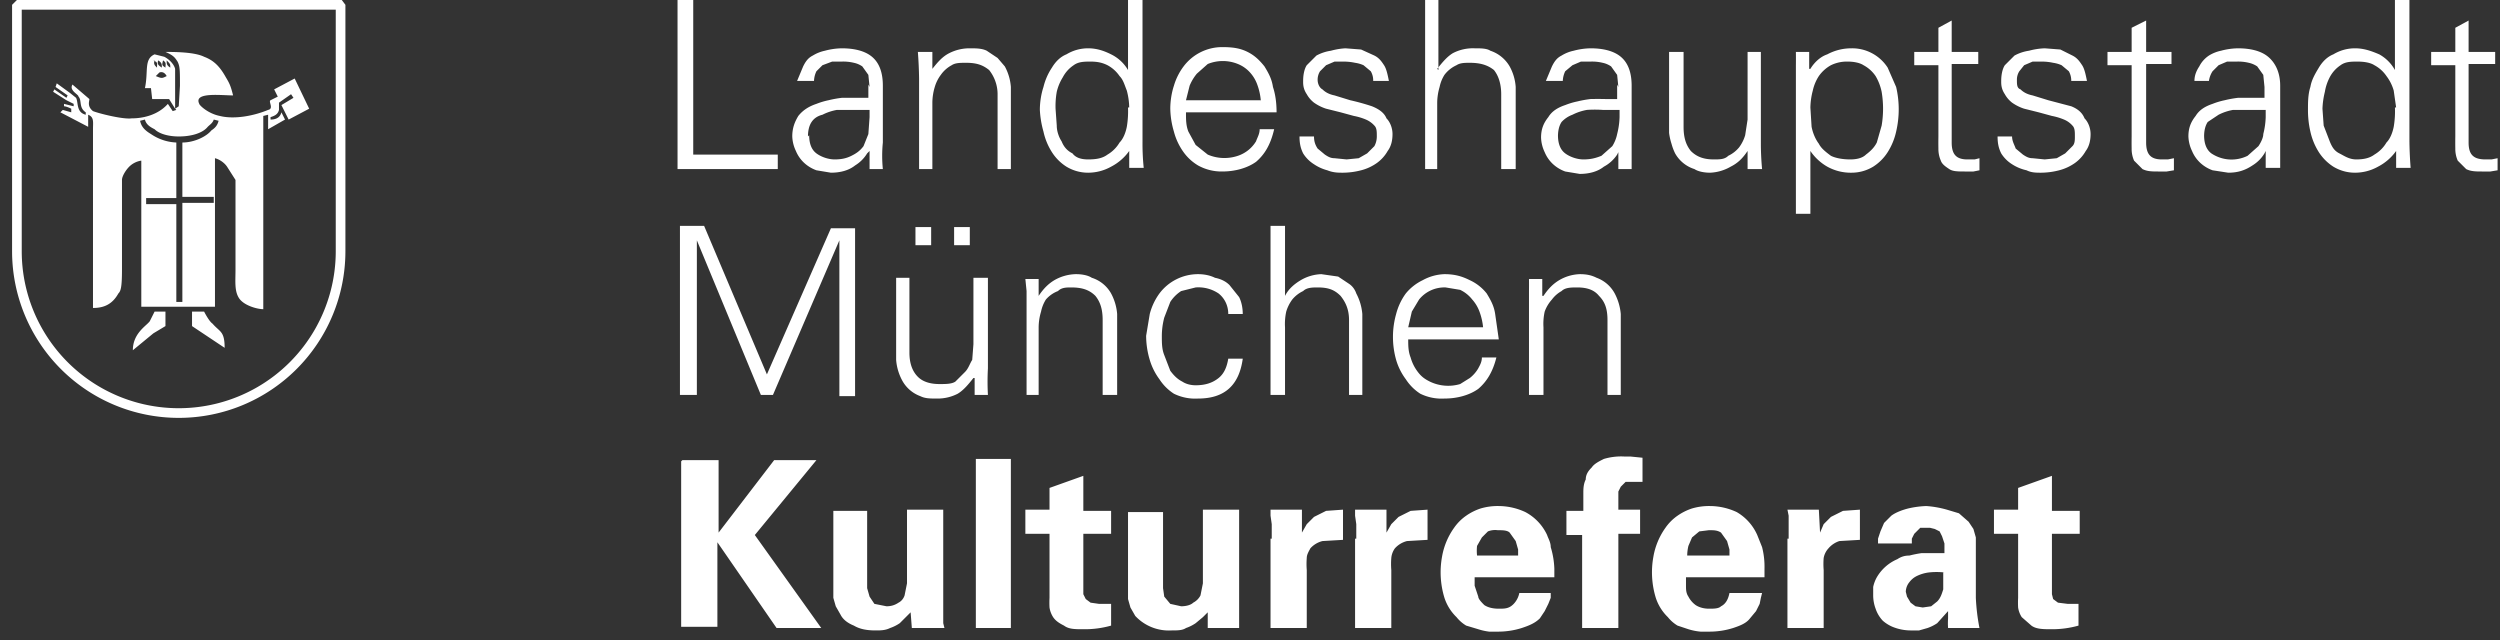 <svg xmlns="http://www.w3.org/2000/svg" width="207" height="53">
  <rect width="100%" height="100%" fill="#333333" stroke="none"/>
  <path fill="#FFF" fill-rule="evenodd" d="M14.5 9l-.5-.8h-1.4l-.1-.9H12c.3-1.4-.1-2.4.8-2.8l.8.2c.4.2.8.6.9 1V9l.3-.2.1-1.7c0-1.3 0-1.6-.2-2-.2-.3-.3-.5-1-.8.7 0 2.4 0 3.2.4.8.3 1.3.8 1.8 1.7.3.5.4.7.6 1.5-1 0-3.3-.3-2.8.7 0 .1.7.8 1.7 1 1.2.3 2.8 0 4-.5.5-.1 0-.7.2-.8l.6-.3-.3-.6 1.7-.9 1.2 2.5-1.7.9-.6-1.2 1-.6-.2-.3-1 .7v.6c-.1.4-.4.5-.7.6v.2c.5 0 .8-.2.9-.6l.3.6-1.4.8V9.5l-.4.1v16c-.5 0-1.6-.3-2-.9-.4-.6-.3-1.4-.3-2.4v-7.4l-.7-1.1c-.2-.3-.6-.6-1-.7v12.3h-6.1V13.3a1.8 1.8 0 0 0-1 .5c-.3.3-.6.8-.6 1.1v7.4c0 1.5-.1 1.8-.3 2-.5.9-1.2 1.2-2.1 1.2V10.7c0-.6.1-1-.4-1.2v1L5 9.3l.2-.2.7.2V9s-.4-.2-.6-.2v-.2l.8.2v-.2l-.6-.3-1.1-.7.1-.2 1 .7.1-.2-1-.7.1-.3 1.1.8.5.4c.2.4 0 1.2.8 1.4v-.2c-.6-.4-.3-1-.6-1.3 0-.2-.8-.5-.5-1l1.4 1.2c0 .2-.2.6.3 1 .5.2 2.5.7 3.2.6 1 0 2.2-.3 3-1.2l.4.6.3-.1zm.6 2.8c1 0 2-.5 2.4-1 .3-.2.5-.4.6-.8l-.4-.1c-.1.3-.3.4-.5.6-.4.5-1.3.8-2.4.8-.8 0-1.6-.2-2-.6-.4-.2-.7-.4-.8-.8l-.4.1c.1.5.4.8.9 1.1a4 4 0 0 0 2.1.7v4.6h-2.5v.5h2.5V25h.5v-8.2h2.6v-.5h-2.6v-4.6zm-2.4 14h1V27l-1 .6L11 29c0-1.4 1.1-2 1.4-2.4l.4-.8zm3.2 0h1s.4.8.7 1c.6.7 1 .6 1 2l-1.5-1-1.2-.8v-1.3zm-3-19.5c.5.2.5.2.9 0-.1-.2-.3-.4-.6-.3l-.3.3zM12.7 5c.4.2.3.2.3.6-.2-.2-.3-.3-.2-.6zm.4 0c.3.2.3.3.3.6-.3-.2-.4-.3-.3-.6zm.4 0c.3.2.2.3.2.6-.3-.2-.3-.2-.2-.6zm.3 0c.3.3.3.3.3.6-.3-.2-.3-.3-.3-.6zm42.3 9V0h1.3v12.8h7V14H56zM72 7.2l-.1-1-.5-.7a1.9 1.9 0 0 0-.7-.3 3.7 3.7 0 0 0-1-.1h-.8l-.8.3-.5.5a2 2 0 0 0-.2.8H66l.5-1.2c.2-.4.4-.7.8-.9a3.2 3.2 0 0 1 1-.4 5.7 5.7 0 0 1 1.4-.2c1 0 1.9.2 2.5.7.6.5.9 1.3.9 2.4v4.7a11 11 0 0 0 0 2.2H72v-1.5l-.2.2a3 3 0 0 1-1 1c-.5.4-1.2.6-2 .6l-1.2-.2a3 3 0 0 1-1-.6 2.8 2.8 0 0 1-.7-1 3 3 0 0 1-.3-1.2c0-.7.2-1.2.5-1.7.4-.5.9-.8 1.5-1a6 6 0 0 1 1-.3 9.1 9.1 0 0 1 1.1-.2h2.2V7zm-5 4c0 .7.2 1.2.6 1.5.4.3 1 .5 1.5.5.6 0 1-.1 1.4-.3.4-.2.7-.4 1-.8l.4-1 .1-1.4v-.6H69.3a4.3 4.3 0 0 0-1.2.4c-.4.1-.7.3-.9.6-.2.3-.3.7-.3 1.2zM77.2 14h-1.1V6.5a34.5 34.5 0 0 0-.1-2.2h1.2v1.4c.4-.5.8-1 1.4-1.3a3.7 3.7 0 0 1 1.7-.4c.5 0 1 0 1.4.2l.9.6.6.7a4.2 4.2 0 0 1 .5 1.7V14h-1.1V7.8c0-.8-.3-1.5-.7-2-.5-.4-1-.6-1.9-.6-.5 0-.9 0-1.2.2a2.6 2.6 0 0 0-.9.8 3.1 3.1 0 0 0-.5 1 4.6 4.6 0 0 0-.2 1.3V14zm16.3-1.5a4.2 4.2 0 0 1-1.5 1.3 3.9 3.9 0 0 1-1.9.5c-.7 0-1.3-.2-1.8-.5a3.9 3.9 0 0 1-1.2-1.2 5.2 5.2 0 0 1-.7-1.7 8 8 0 0 1-.3-1.8c0-.6.1-1.3.3-1.9a5 5 0 0 1 .7-1.6c.3-.5.7-.9 1.2-1.1.5-.3 1.1-.5 1.8-.5s1.3.2 1.9.5a3.3 3.3 0 0 1 1.4 1.3V0h1.2v11.7a19.8 19.8 0 0 0 .1 2.2h-1.2v-1.5zm0-3.6a5.8 5.8 0 0 0-.2-1.4c-.2-.5-.3-.9-.6-1.2a2.8 2.8 0 0 0-1-.9c-.4-.2-.8-.3-1.4-.3-.5 0-1 0-1.4.3a2.7 2.7 0 0 0-.9 1 4 4 0 0 0-.5 1.2 6.8 6.8 0 0 0-.1 1.4l.1 1.4c0 .5.2 1 .4 1.3.2.5.5.8.9 1 .3.4.8.5 1.3.5.7 0 1.2-.1 1.6-.4a2.8 2.8 0 0 0 1-1c.3-.3.5-.8.6-1.3a7.8 7.8 0 0 0 .1-1.6zm4.7.5c0 .5 0 1 .2 1.5L99 12l1 .8a3.5 3.5 0 0 0 2.5.1 2.8 2.8 0 0 0 1.5-1.2c.1-.3.3-.6.3-1h1.2c-.3 1.3-.8 2.1-1.5 2.7-.7.5-1.7.8-2.8.8a4 4 0 0 1-2-.5 4 4 0 0 1-1.2-1.1 5.1 5.1 0 0 1-.8-1.7 7.1 7.1 0 0 1-.3-1.9c0-.6.1-1.3.3-1.9a5 5 0 0 1 .8-1.6 4 4 0 0 1 3.2-1.6c.9 0 1.5.1 2.1.4.6.3 1 .7 1.4 1.2.3.5.6 1 .7 1.7.2.6.3 1.3.3 2.1h-7.5zm6.2-1a5 5 0 0 0-.3-1.4 3 3 0 0 0-.6-1 2.7 2.7 0 0 0-1-.7 3.3 3.3 0 0 0-2.5 0l-.9.8a3.8 3.8 0 0 0-.6 1l-.3 1.2h6.2zm3.5-1.7c0-.5.1-1 .3-1.3l.8-.8a3.6 3.6 0 0 1 1.2-.4 5.7 5.7 0 0 1 1.2-.2l1.3.1 1.1.5c.4.2.6.5.8.8.2.3.3.8.4 1.3h-1.3a1.5 1.5 0 0 0-.2-.8l-.6-.5a2.6 2.6 0 0 0-.7-.2 4.5 4.5 0 0 0-.9-.1h-.8l-.7.3-.5.5a1.3 1.3 0 0 0-.2.7c0 .4.2.7.4.8.2.2.5.4 1 .5l1.3.4a18.3 18.3 0 0 1 1.8.5c.5.2 1 .5 1.2 1 .3.3.5.8.5 1.3s-.1 1-.4 1.4a3.1 3.1 0 0 1-.9 1 3.9 3.9 0 0 1-1.3.6 6.1 6.1 0 0 1-1.5.2c-.4 0-.8 0-1.3-.2a3.6 3.6 0 0 1-1.1-.5 2.8 2.8 0 0 1-.9-.9c-.2-.4-.3-.8-.3-1.4h1.2c0 .4.1.7.3 1l.6.5c.3.2.5.3.8.3l1 .1 1-.1.7-.4.6-.6a1.7 1.7 0 0 0 .2-.8c0-.4 0-.7-.2-.9a2 2 0 0 0-.7-.5 4.9 4.9 0 0 0-1-.3l-1.1-.3-1.2-.3a3.7 3.7 0 0 1-1-.5 2.3 2.3 0 0 1-.6-.7c-.2-.3-.3-.6-.3-1zm11.1-1c.4-.5.8-1 1.3-1.3a3.6 3.6 0 0 1 1.8-.4c.5 0 1 0 1.3.2a2.9 2.9 0 0 1 1.6 1.3 4.1 4.1 0 0 1 .5 1.7V14h-1.2V7.8c0-.8-.2-1.5-.6-2-.5-.4-1.1-.6-2-.6-.4 0-.8 0-1.1.2a2.6 2.6 0 0 0-1 .8 3 3 0 0 0-.4 1 4.8 4.8 0 0 0-.2 1.3V14H118V0h1.1v5.8zm15 1.5l-.1-1-.5-.7a1.9 1.9 0 0 0-.7-.3 3.7 3.7 0 0 0-1-.1h-.8l-.7.3-.6.5a2 2 0 0 0-.2.8H128l.5-1.2c.2-.4.4-.7.8-.9a3.1 3.1 0 0 1 1-.4 5.7 5.7 0 0 1 1.4-.2c1 0 1.9.2 2.5.7.6.5.9 1.3.9 2.4V14h-1.1v-1.4l-.1.2a3 3 0 0 1-1.1 1c-.5.4-1.2.6-2 .6l-1.2-.2a3 3 0 0 1-1-.6 2.8 2.8 0 0 1-.7-1 3 3 0 0 1-.3-1.2c0-.7.2-1.2.6-1.7.3-.5.8-.8 1.4-1a6 6 0 0 1 1-.3 9.1 9.1 0 0 1 1.1-.2 29 29 0 0 1 1.2 0h1V7zm-5 4c0 .7.2 1.2.6 1.5.4.3 1 .5 1.5.5.6 0 1-.1 1.5-.3l.9-.8a3 3 0 0 0 .4-1 6.4 6.4 0 0 0 .2-1.4v-.6h-1.4a9.3 9.3 0 0 0-1.3 0 4.3 4.3 0 0 0-1.2.4 2.3 2.3 0 0 0-.9.6c-.2.3-.3.7-.3 1.2zm15.7-6.9h1.1v7.5a23.3 23.3 0 0 0 .1 2.2h-1.2v-1.5c-.4.6-.8 1-1.4 1.3a3.7 3.7 0 0 1-1.7.5c-.5 0-1-.1-1.3-.3a2.8 2.8 0 0 1-1.6-1.3 4.4 4.4 0 0 1-.3-.8 4.9 4.9 0 0 1-.2-.9V4.3h1.2v6.2c0 .9.2 1.5.6 2 .5.5 1.1.7 1.9.7.5 0 .9 0 1.2-.3a2.6 2.6 0 0 0 .9-.7 3.2 3.2 0 0 0 .5-1l.2-1.3V4.3zm5.2 13.4h-1.2V6.5 5.4a44 44 0 0 0 0-1.1h1.1v1.4h.1c.3-.5.8-1 1.4-1.2a4.2 4.2 0 0 1 2-.5 3.5 3.5 0 0 1 3 1.6l.7 1.6a8.1 8.1 0 0 1 0 3.7 5.3 5.3 0 0 1-.7 1.7 3.9 3.9 0 0 1-1.2 1.2c-.5.3-1.1.5-1.8.5a4 4 0 0 1-2-.5 4.2 4.2 0 0 1-1.4-1.3v5.2zm0-8.8l.1 1.6c.1.5.3 1 .6 1.4.2.4.6.7 1 1 .4.2 1 .3 1.6.3.5 0 1-.1 1.3-.4.4-.3.7-.6.9-1l.4-1.4a8.4 8.4 0 0 0 0-2.8 4.2 4.2 0 0 0-.5-1.3 2.8 2.8 0 0 0-1-.9c-.3-.2-.8-.3-1.3-.3a3 3 0 0 0-1.4.3 3 3 0 0 0-1 .9 3.6 3.6 0 0 0-.5 1.2 5.9 5.9 0 0 0-.2 1.4zm10.6-3.5h-2V4.3h2v-2l1.1-.6v2.6h2.2v1h-2.2v6.5c0 1 .4 1.4 1.3 1.4h.6l.4-.1v1l-.5.1h-.6c-.7 0-1.1 0-1.4-.2-.3-.2-.6-.4-.7-.7a2.4 2.4 0 0 1-.2-1 28 28 0 0 1 0-1v-6zm5.2 1.3c0-.5.1-1 .3-1.3l.8-.8a3.6 3.6 0 0 1 1.2-.4 5.8 5.8 0 0 1 1.3-.2l1.3.1 1 .5c.4.2.6.5.8.8.2.3.3.8.4 1.3h-1.3a1.6 1.6 0 0 0-.2-.8l-.6-.5a2.6 2.6 0 0 0-.7-.2 4.4 4.4 0 0 0-.9-.1h-.8l-.7.3-.4.5a1.3 1.3 0 0 0-.2.7c0 .4 0 .7.3.8.2.2.5.4 1 .5l1.3.4 1.9.5c.5.2.9.5 1.1 1 .3.3.5.8.5 1.3s-.1 1-.4 1.4a3.1 3.1 0 0 1-.9 1 4 4 0 0 1-1.3.6 6.1 6.1 0 0 1-1.5.2c-.4 0-.8 0-1.2-.2a3.6 3.6 0 0 1-1.2-.5 2.8 2.8 0 0 1-.9-.9c-.2-.4-.3-.8-.3-1.4h1.2c0 .4.2.7.3 1l.6.5c.3.2.5.3.8.3l1 .1 1-.1.7-.4.6-.6c.2-.2.2-.5.2-.8 0-.4 0-.7-.2-.9a1.9 1.9 0 0 0-.7-.5 5 5 0 0 0-1-.3l-1.1-.3-1.2-.3a3.7 3.7 0 0 1-1-.5 2.3 2.3 0 0 1-.6-.7c-.2-.3-.3-.6-.3-1zm10.8-1.3h-2V4.3h2v-2l1.2-.6v2.6h2.1v1h-2.1v6.5c0 1 .4 1.4 1.3 1.4h.5l.5-.1v1l-.6.1h-.6c-.6 0-1 0-1.4-.2l-.7-.7a2.4 2.4 0 0 1-.2-1 28 28 0 0 1 0-1v-6zm11 1.8l-.1-1-.5-.7a2 2 0 0 0-.7-.3 3.7 3.7 0 0 0-1-.1h-.8l-.7.3-.5.5a2 2 0 0 0-.3.8h-1.2c0-.5.2-.9.4-1.2.2-.4.5-.7.8-.9a3.1 3.1 0 0 1 1-.4 5.7 5.7 0 0 1 1.4-.2c1 0 1.9.2 2.5.7.6.5 1 1.3 1 2.4v4.7 2.1h-1.2v-1.4l-.1.2a3 3 0 0 1-1 1c-.6.4-1.2.6-2 .6l-1.3-.2a3 3 0 0 1-1-.6 2.8 2.8 0 0 1-.7-1 3 3 0 0 1-.3-1.2c0-.7.2-1.2.6-1.7.3-.5.8-.8 1.4-1a6 6 0 0 1 1-.3 9.1 9.1 0 0 1 1.1-.2h2.2V7zm-5 4c0 .7.2 1.2.6 1.5a3 3 0 0 0 3 .2l.9-.8c.2-.3.4-.7.4-1a6.4 6.4 0 0 0 .2-1.4v-.6h-2.7a4.3 4.3 0 0 0-1.2.4l-.9.6c-.2.3-.3.7-.3 1.2zm15.9 1.3a4.2 4.2 0 0 1-1.5 1.3 3.9 3.9 0 0 1-1.9.5c-.7 0-1.3-.2-1.8-.5a4 4 0 0 1-1.2-1.2 5.3 5.3 0 0 1-.7-1.7 7.9 7.9 0 0 1-.2-1.8c0-.6 0-1.3.2-1.9.1-.6.4-1.1.7-1.6.3-.5.7-.9 1.2-1.1.5-.3 1.1-.5 1.8-.5s1.3.2 2 .5a3.3 3.3 0 0 1 1.3 1.3V0h1.2v11.7a33.2 33.2 0 0 0 .1 2.2h-1.2v-1.5zm0-3.6l-.2-1.4a3.6 3.6 0 0 0-.6-1.2 2.8 2.8 0 0 0-1-.9c-.3-.2-.8-.3-1.4-.3-.5 0-1 0-1.4.3a2.7 2.7 0 0 0-.9 1 4 4 0 0 0-.4 1.2 6.8 6.8 0 0 0-.2 1.4l.1 1.4.5 1.3c.2.5.4.8.8 1s.8.5 1.4.5c.6 0 1.1-.1 1.5-.4a2.8 2.8 0 0 0 1-1c.3-.3.5-.8.6-1.3a7.6 7.6 0 0 0 .1-1.6zm4.9-3.5h-2V4.3h2v-2l1.1-.6v2.6h2.2v1h-2.2v6.5c0 1 .4 1.4 1.4 1.4h.5l.5-.1v1l-.6.1h-.6c-.6 0-1 0-1.4-.2l-.7-.7a2.4 2.4 0 0 1-.2-1 28 28 0 0 1 0-1v-6zm-147 27.3v-14h2L63.5 31l5.3-12.1h2v13.9h-1.3V19.9L64 32.7H63l-5.3-12.8v12.8h-1.3zM80.6 23h1.2v7.5a19.8 19.8 0 0 0 0 2.2h-1.1v-1.4h-.1c-.4.5-.8 1-1.3 1.3a3.6 3.6 0 0 1-1.7.4c-.6 0-1 0-1.4-.2a2.8 2.8 0 0 1-1.5-1.3 4.3 4.3 0 0 1-.5-1.7V23h1.1v6.2c0 .8.2 1.5.7 2 .4.4 1 .6 1.8.6.5 0 1 0 1.3-.2l.8-.8c.3-.3.4-.7.6-1l.1-1.3V23zm-4.8-2.7v-1.5h1.3v1.5h-1.3zm3.2 0v-1.5h1.3v1.5H79zm7 12.4H85v-7.5-1.1l-.1-1H86v1.4c.4-.6.8-1 1.3-1.3a3.7 3.7 0 0 1 1.8-.5c.5 0 1 .1 1.3.3a2.8 2.8 0 0 1 1.6 1.3 4.3 4.3 0 0 1 .5 1.7V32.7h-1.2v-6.2c0-.9-.2-1.5-.6-2-.5-.5-1.1-.7-2-.7-.4 0-.8 0-1.1.3a2.5 2.5 0 0 0-1 .7 3 3 0 0 0-.4 1 4.6 4.6 0 0 0-.2 1.3v5.6zm15.7-6.7c0-.7-.3-1.3-.8-1.7a3 3 0 0 0-1.9-.5l-1.2.3a3 3 0 0 0-.9.9l-.5 1.3a6 6 0 0 0-.2 1.5c0 .6 0 1.1.2 1.6l.5 1.3c.3.4.6.7 1 .9.3.2.7.3 1.1.3.8 0 1.4-.2 1.9-.6.5-.4.7-1 .8-1.6h1.2c-.3 2.2-1.5 3.3-3.7 3.3a4 4 0 0 1-2-.4 4 4 0 0 1-1.2-1.2 5.1 5.1 0 0 1-.8-1.6 7 7 0 0 1-.3-2l.3-1.8a5 5 0 0 1 .8-1.7 4 4 0 0 1 3.2-1.6c.5 0 1 .1 1.4.3.5.1.9.3 1.2.6l.8 1c.2.4.3.9.3 1.4h-1.2zm4.7-1.5c.3-.6.8-1 1.3-1.3a3.6 3.6 0 0 1 1.7-.5l1.4.2.9.6c.3.2.5.5.6.8a4.4 4.4 0 0 1 .5 1.7v6.7h-1.1v-6.2c0-.9-.3-1.5-.7-2-.5-.5-1-.7-1.9-.7-.4 0-.9 0-1.2.3a2.6 2.6 0 0 0-.9.7 3.2 3.2 0 0 0-.5 1 4.8 4.8 0 0 0-.1 1.3v5.6h-1.2v-14h1.2v5.8zm10.2 3.6c0 .5 0 1 .2 1.5a3.5 3.5 0 0 0 .6 1.2c.3.4.6.6 1 .8a3.5 3.5 0 0 0 2.5.2l.8-.5a2.8 2.8 0 0 0 .7-.8c.1-.2.3-.5.3-.9h1.2c-.3 1.2-.8 2-1.5 2.6-.7.5-1.7.8-2.8.8a4 4 0 0 1-2-.4 4 4 0 0 1-1.2-1.2 5 5 0 0 1-.8-1.6 7 7 0 0 1 0-3.8 5 5 0 0 1 .8-1.7 4.1 4.1 0 0 1 1.4-1.1 4 4 0 0 1 1.8-.5c.9 0 1.5.2 2.1.5a3.8 3.8 0 0 1 1.4 1.1c.3.5.6 1 .7 1.7l.3 2.1h-7.5zm6.2-1a5.2 5.2 0 0 0-.3-1.3 3.1 3.1 0 0 0-.6-1 2.8 2.8 0 0 0-1-.8l-1.2-.2a2.7 2.7 0 0 0-2.2 1l-.6 1-.3 1.3h6.2zm5 5.6h-1.2v-7.5-1.1a34 34 0 0 0 0-1h1.1v1.4h.1c.4-.6.8-1 1.3-1.3a3.6 3.6 0 0 1 1.7-.5c.6 0 1 .1 1.4.3a2.8 2.8 0 0 1 1.5 1.3 4.5 4.5 0 0 1 .5 1.7V32.7h-1.1v-6.2c0-.9-.2-1.5-.7-2-.4-.5-1-.7-1.8-.7-.5 0-1 0-1.3.3a2.5 2.5 0 0 0-.8.7 3 3 0 0 0-.6 1 4.7 4.7 0 0 0-.1 1.3v5.6zm-71.3 5.4h3v6l4.6-6h3.5l-5.1 6.2L68 52h-3.7l-4.9-7.1v7h-3V38.2zm15.3 4.1v6.5l.2.7.4.6 1 .2c.4 0 .7-.1 1-.3.2-.1.4-.3.5-.6l.2-1v-6.1h3V51.6l.1.4h-2.7l-.1-1.3-.4.4-.5.5a3.3 3.3 0 0 1-.8.4c-.4.2-.8.2-1.2.2-.7 0-1.3-.1-1.8-.4-.5-.2-.9-.5-1.1-.9l-.4-.7-.2-.7v-7.2h2.8zm9 9.8V38h2.9v14h-2.9zm11.2-.2a8 8 0 0 1-2.3.3c-.7 0-1.2 0-1.6-.3-.4-.2-.7-.4-.9-.7a2 2 0 0 1-.3-.8 7.6 7.6 0 0 1 0-.8v-5.3h-2v-2h2v-1.8l2.8-1v2.9H92v1.9h-2.3v5l.2.4.4.3.7.1h1v1.8zm4.3-9.6v6.5l.1.7.5.6.9.2c.4 0 .8-.1 1-.3a1.4 1.4 0 0 0 .6-.6l.2-1v-6.1h3V52H100v-1.3l-.4.4-.6.5a3.3 3.3 0 0 1-.8.4c-.3.2-.7.2-1.2.2A3.8 3.8 0 0 1 94 51l-.4-.7-.2-.7v-7.2h2.9zm9 2.4v-1.2l-.1-.7v-.5h2.6v1.9l.4-.7.6-.6 1-.5 1.4-.1v2.5l-1.7.1a2 2 0 0 0-1 .6c-.1.2-.3.5-.3.8a6.2 6.2 0 0 0 0 1V52h-3v-7.4zm7 0v-1.2l-.1-.7v-.5h2.6v1.9l.4-.7.6-.6 1-.5 1.4-.1v2.5l-1.7.1a2 2 0 0 0-1 .6 1.6 1.6 0 0 0-.3.8 6.2 6.2 0 0 0 0 1V52h-3v-7.4zm9.8 3.2v.7l.3.9c0 .2.3.5.5.7.3.2.7.3 1.2.3.4 0 .7 0 1-.2.3-.2.6-.6.7-1.1h2.6v.4l-.2.5-.3.6-.4.6c-.4.4-.9.6-1.5.8a6.5 6.5 0 0 1-2 .3h-.7a4.9 4.9 0 0 1-.9-.2l-1-.3a3 3 0 0 1-.8-.7 3.9 3.9 0 0 1-1-1.6 7.2 7.2 0 0 1-.2-3.4 5.8 5.8 0 0 1 1-2.4 4 4 0 0 1 1-1 4.6 4.6 0 0 1 1.2-.6 5 5 0 0 1 1.5-.2 5.3 5.3 0 0 1 2.2.5 4.1 4.1 0 0 1 1.8 1.9c.1.3.3.6.3 1a6.9 6.9 0 0 1 .3 1.8v.7H122zm3.6-1.8v-.5l-.2-.7-.5-.7c-.2-.2-.6-.2-1-.2a1.6 1.6 0 0 0-.8.1l-.5.5-.4.7a3.7 3.7 0 0 0 0 .8h3.4zm5.4-1.7h-1.4v-2h1.4v-1.4c0-.4 0-.8.2-1.2 0-.4.2-.7.5-1 .2-.3.6-.5 1-.7a5 5 0 0 1 1.7-.2h.5l1 .1v2h-1.4l-.4.4-.2.4v1.5h1.8v2H134V52H131v-7.7zm8.5 3.5v.7c0 .3 0 .6.2.9a2 2 0 0 0 .6.7c.3.2.7.3 1.1.3.4 0 .8 0 1-.2.4-.2.6-.6.7-1.1h2.7l-.1.4-.1.5-.3.6-.5.6c-.3.4-.8.6-1.4.8a6.5 6.5 0 0 1-2 .3h-.7a4.9 4.9 0 0 1-1-.2l-.9-.3a3 3 0 0 1-.8-.7 3.9 3.9 0 0 1-1-1.6 7.2 7.2 0 0 1-.2-3.4 5.8 5.8 0 0 1 1-2.4 4 4 0 0 1 1-1 4.6 4.6 0 0 1 1.2-.6 5 5 0 0 1 1.5-.2 5.3 5.3 0 0 1 2.2.5 4.1 4.1 0 0 1 1.7 1.9l.4 1a6.5 6.5 0 0 1 .2 1.8v.7h-6.5zm3.6-1.8v-.5l-.2-.7-.5-.7c-.3-.2-.6-.2-1-.2l-.8.1-.6.5-.3.7a3.7 3.7 0 0 0-.1.8h3.5zm4.9-1.4v-1.9l-.1-.5h2.6l.1 1.9.3-.7.6-.6 1-.5 1.4-.1v2.5l-1.7.1a2 2 0 0 0-.9.6 1.6 1.6 0 0 0-.4.8 6.2 6.2 0 0 0 0 1V52H148v-7.4zm13.2 7.4a6.1 6.1 0 0 1 0-.8v-.6l-.9 1a3.5 3.5 0 0 1-.8.4l-.7.2h-.6a4 4 0 0 1-1.6-.3 3 3 0 0 1-.8-.5 2.7 2.7 0 0 1-.6-1 3.2 3.2 0 0 1-.2-1.1v-.7a2.8 2.8 0 0 1 .3-.8 3.6 3.6 0 0 1 1.7-1.5c.3-.2.6-.3 1-.3a9.2 9.2 0 0 1 1-.2h1.9V45l-.2-.6-.2-.4-.4-.2-.4-.1h-.8l-.5.5-.2.4v.4h-2.8v-.4l.2-.6.3-.7.6-.6c.4-.3 1-.5 1.4-.6a7.8 7.8 0 0 1 1.5-.2 8.4 8.4 0 0 1 1.7.3l1 .3.8.7.4.6.2.7v5a17 17 0 0 0 .3 2.5h-2.6zm-.3-4.6a5.8 5.8 0 0 0-1.3 0 3.2 3.2 0 0 0-1 .3 1.7 1.7 0 0 0-.6.5 1.3 1.3 0 0 0-.3.8l.1.4.3.5.4.3.6.1.7-.1.5-.4c.3-.3.4-.7.5-1v-1.4zm11.1 4.4a8 8 0 0 1-2.2.3c-.7 0-1.3 0-1.7-.3l-.8-.7a2 2 0 0 1-.3-.8 7.6 7.6 0 0 1 0-.8v-5.3h-2v-2h2v-1.8l2.8-1v2.9h2.3v1.9h-2.3v5l.1.4.4.3.8.1h.9v1.8zM1.8.8v20a13 13 0 0 0 26 0V.8h-26zM1.4 0h26.9l.3.4v20.4a13.8 13.8 0 0 1-27.6 0V.4l.4-.4z"/>
</svg>
